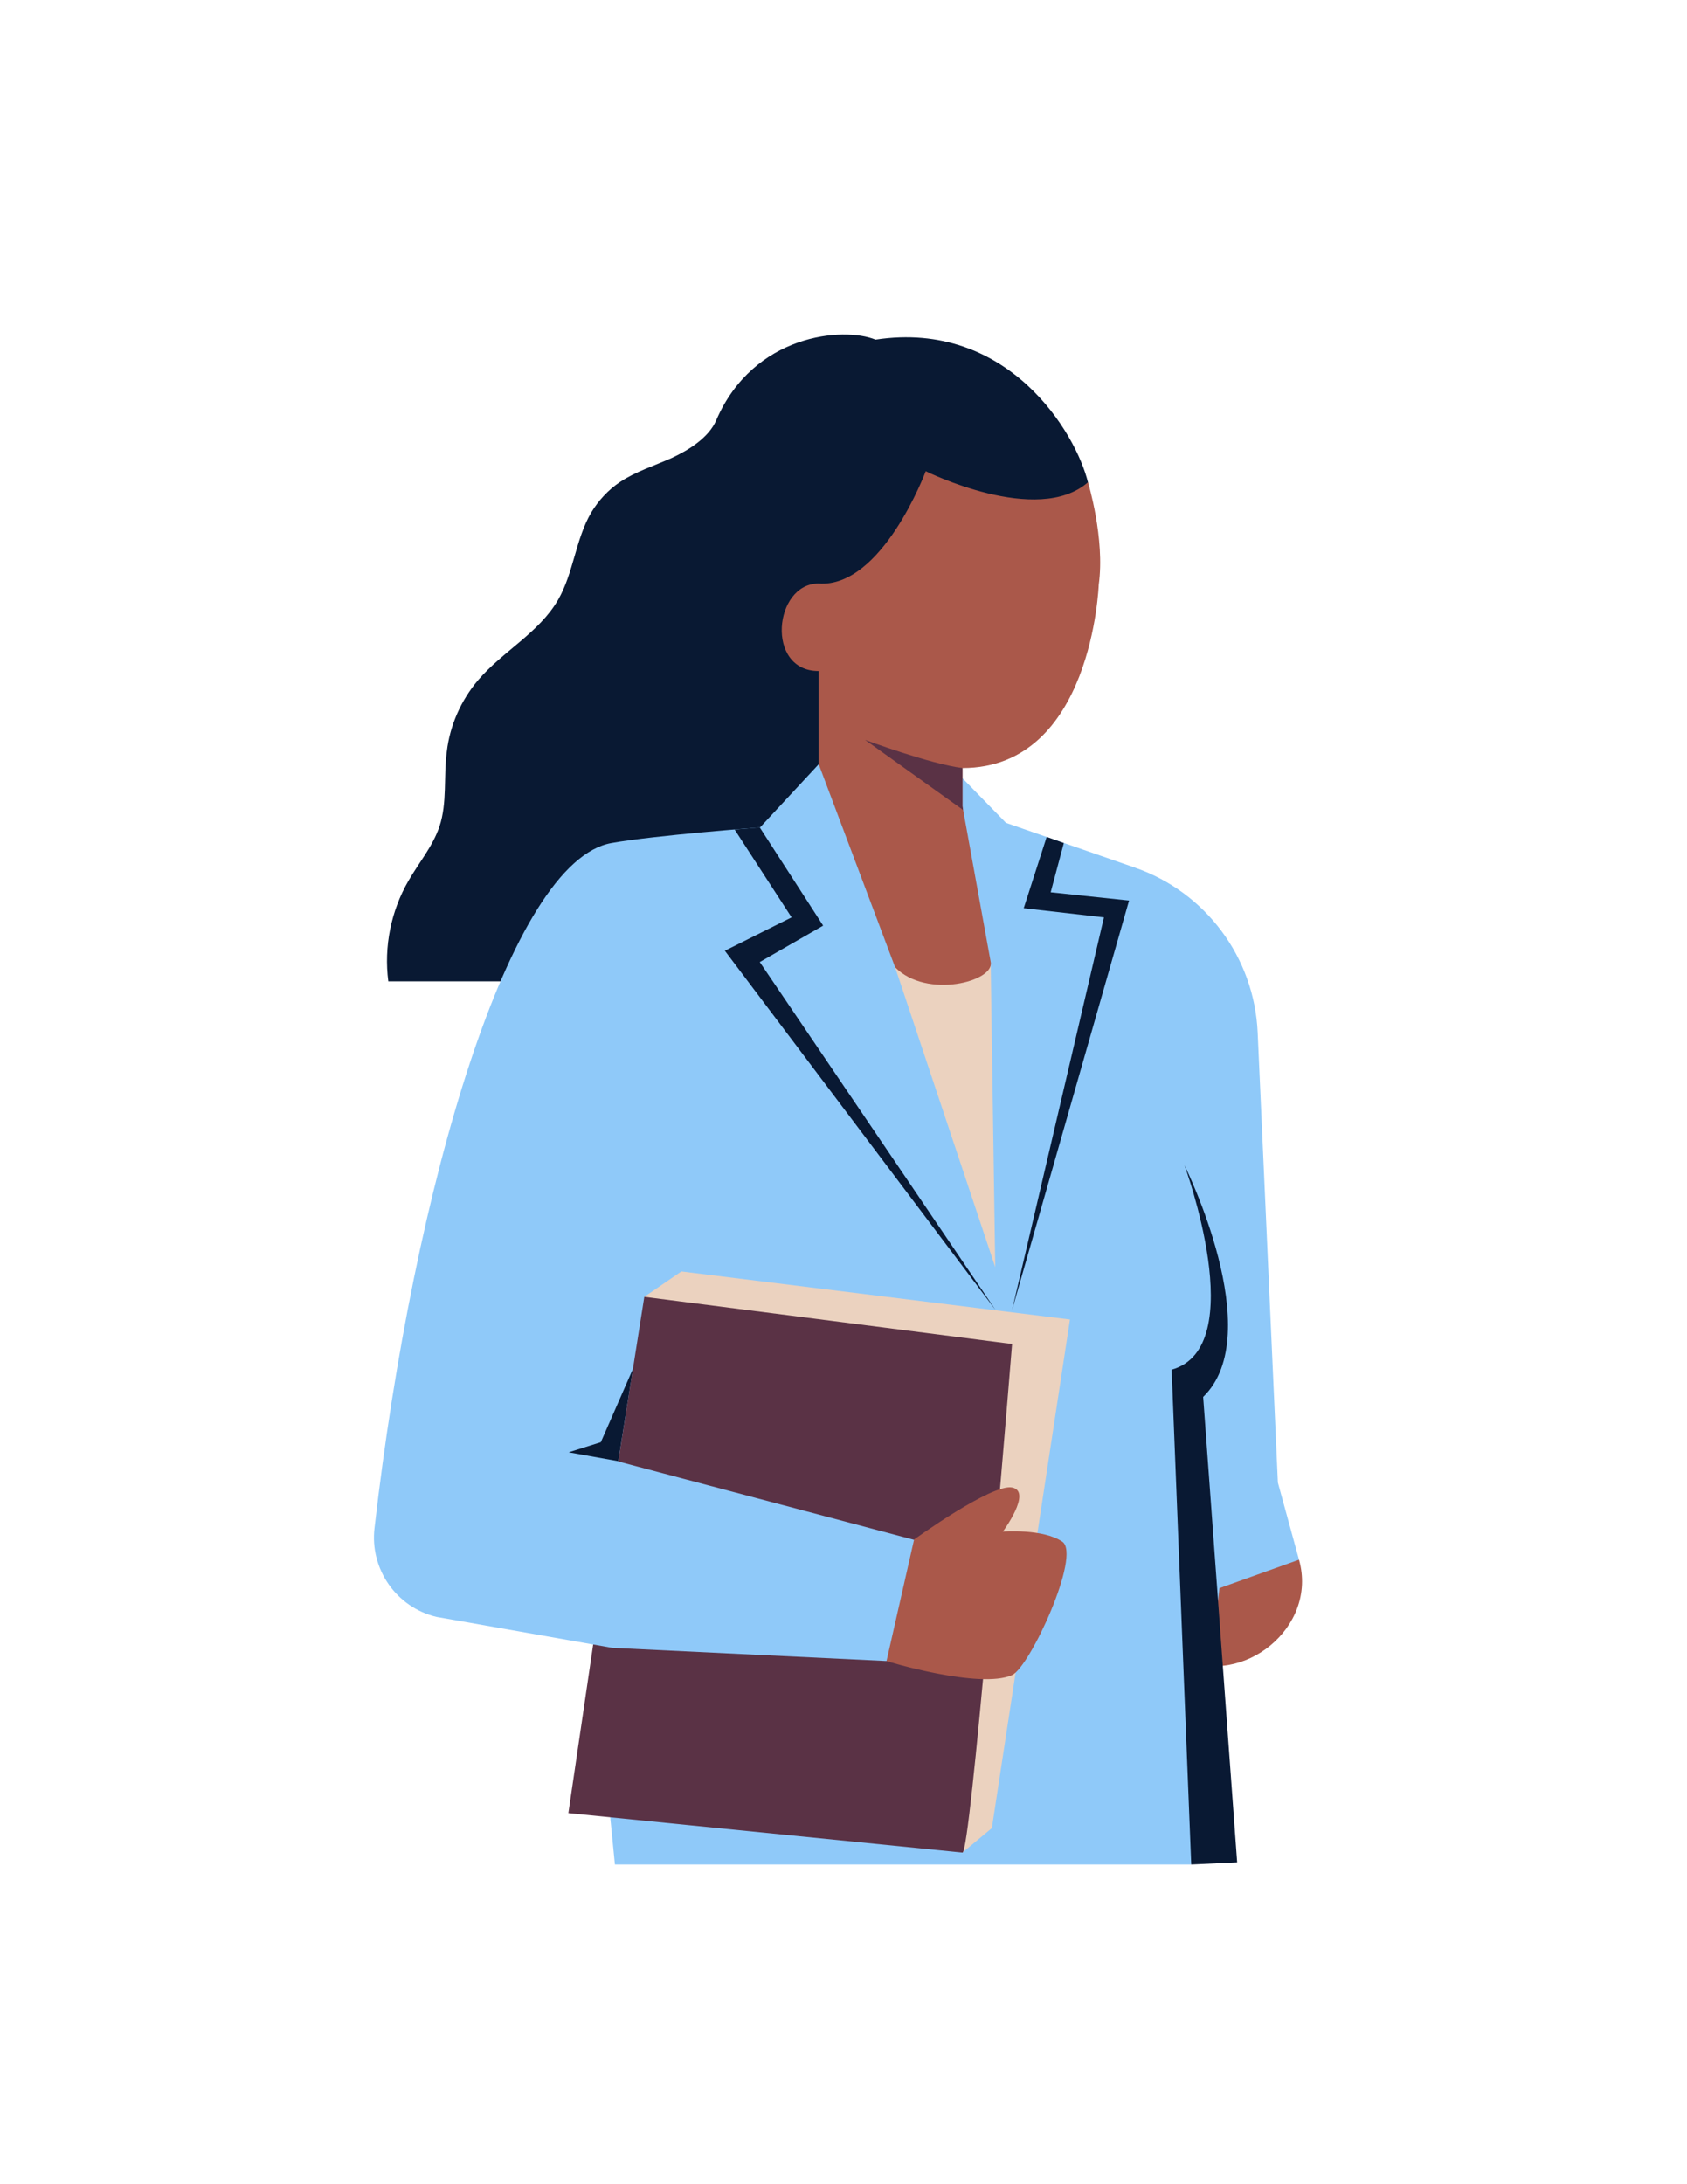 <?xml version="1.0" encoding="UTF-8"?> <svg xmlns="http://www.w3.org/2000/svg" xmlns:xlink="http://www.w3.org/1999/xlink" width="816" zoomAndPan="magnify" viewBox="0 0 612 792" height="1056" preserveAspectRatio="xMidYMid meet" version="1.0"><defs><clipPath id="de76fb302e"><path d="M 135 277 L 472 277 L 472 676.078 L 135 676.078 Z M 135 277 " clip-rule="nonzero"></path></clipPath><clipPath id="76f6193caa"><path d="M 206 300 L 449 300 L 449 676.078 L 206 676.078 Z M 206 300 " clip-rule="nonzero"></path></clipPath></defs><path fill="#091933" d="M 394.707 174.973 L 336.164 229.453 L 331.609 355.84 L 140.871 355.84 C 139.203 343.301 141.871 330.207 148.203 319.332 C 151.98 312.789 156.977 306.906 159.422 299.695 C 162.309 291.039 160.867 281.496 162.09 272.508 C 163.199 263.074 167.199 253.977 173.418 246.652 C 182.305 236.223 195.527 229.453 202.414 217.582 C 208.078 207.816 208.746 195.723 214.41 185.957 C 217.078 181.52 220.633 177.633 224.965 174.75 C 230.629 170.977 237.406 168.867 243.625 166.094 C 249.848 163.211 257.18 158.66 259.848 152.336 C 273.398 121.043 305.949 118.379 317.613 123.152 C 365.824 115.828 390.375 157.105 394.707 174.973 Z M 394.707 174.973 " fill-opacity="1" fill-rule="nonzero"></path><path fill="#aa584a" d="M 471.246 565.559 C 478.246 590.305 450.473 611.832 429.145 601.512 C 407.816 591.082 432.812 553.02 432.812 553.02 Z M 471.246 565.559 " fill-opacity="1" fill-rule="nonzero"></path><g clip-path="url(#de76fb302e)"><path fill="#8fc9f9" d="M 344.16 277.059 L 364.934 298.363 L 411.594 314.562 C 437.367 323.441 455.027 347.184 456.25 374.371 L 463.582 537.598 L 471.246 565.559 L 442.363 575.879 L 432.145 676.078 L 223.074 676.078 L 215.188 596.297 L 158.422 586.309 C 143.758 582.871 134.094 568.891 135.871 554.02 C 150.09 429.629 185.082 312.121 221.855 305.684 C 237.293 302.91 275.73 300.027 275.73 300.027 L 297.059 277.059 Z M 344.16 277.059 " fill-opacity="1" fill-rule="nonzero"></path></g><g clip-path="url(#76f6193caa)"><path fill="#091933" d="M 217.965 522.949 L 229.629 496.32 L 224.297 529.828 L 206.301 526.613 Z M 425.035 496.652 L 432.145 676.078 L 448.809 675.301 L 436.477 506.527 C 460.137 483.668 429.699 422.527 429.699 422.527 C 429.699 422.527 454.027 488.551 425.035 496.652 Z M 266.512 300.805 L 287.172 332.648 L 262.957 344.746 L 361.16 475.016 L 275.621 348.852 L 298.617 335.645 L 275.621 300.027 Z M 379.711 303.465 L 371.379 329.32 L 400.484 332.648 L 367.156 475.016 L 409.594 326.547 L 381.156 323.551 L 385.93 305.684 Z M 379.711 303.465 " fill-opacity="1" fill-rule="nonzero"></path></g><path fill="#ebd2bf" d="M 233.738 470.242 L 247.184 461.031 L 388.152 478.453 L 374.266 569.555 Z M 324.723 350.734 L 361.047 459.48 L 359.383 348.738 Z M 352.051 592.969 L 340.496 622.152 L 286.395 644.121 L 223.074 613.719 L 222.52 632.359 L 262.844 636.133 L 349.16 671.75 L 359.824 662.875 L 370.488 593.078 L 351.938 593.078 L 351.938 592.969 Z M 352.051 592.969 " fill-opacity="1" fill-rule="nonzero"></path><path fill="#5a3245" d="M 233.738 470.242 L 367.156 487.332 C 367.156 487.332 364.156 524.836 360.492 566.004 L 224.297 529.941 Z M 358.047 592.969 L 351.938 592.969 L 321.5 602.289 L 222.074 597.516 L 215.188 596.297 L 206.191 657.438 L 349.16 671.75 C 350.605 671.863 354.383 634.246 358.047 592.969 Z M 358.047 592.969 " fill-opacity="1" fill-rule="nonzero"></path><path fill="#aa584a" d="M 398.594 212.031 C 398.594 212.031 396.262 278.5 349.16 278.5 L 349.16 292.371 L 359.383 348.738 C 361.047 355.84 336.164 362.387 324.723 350.734 L 296.949 276.945 L 296.949 243.324 C 277.621 243.324 280.73 211.59 296.949 211.59 C 320.055 213.254 335.832 170.867 335.832 170.867 C 335.832 170.867 376.379 190.949 394.707 174.859 C 394.707 174.973 400.93 195.277 398.594 212.031 Z M 367.156 607.395 C 373.602 604.508 392.375 563.785 385.375 559.012 C 378.379 554.242 363.824 555.352 363.824 555.352 C 363.824 555.352 374.602 540.816 367.156 539.371 C 359.715 537.93 331.609 558.234 331.609 558.234 L 321.609 602.289 C 321.609 602.398 355.492 612.609 367.156 607.395 Z M 367.156 607.395 " fill-opacity="1" fill-rule="nonzero"></path><path fill="#5a3245" d="M 349.16 278.5 L 349.16 292.371 L 349.383 293.703 L 313.836 268.293 C 313.836 268.293 337.496 277.059 349.16 278.5 Z M 349.16 278.5 " fill-opacity="1" fill-rule="nonzero"></path></svg> 